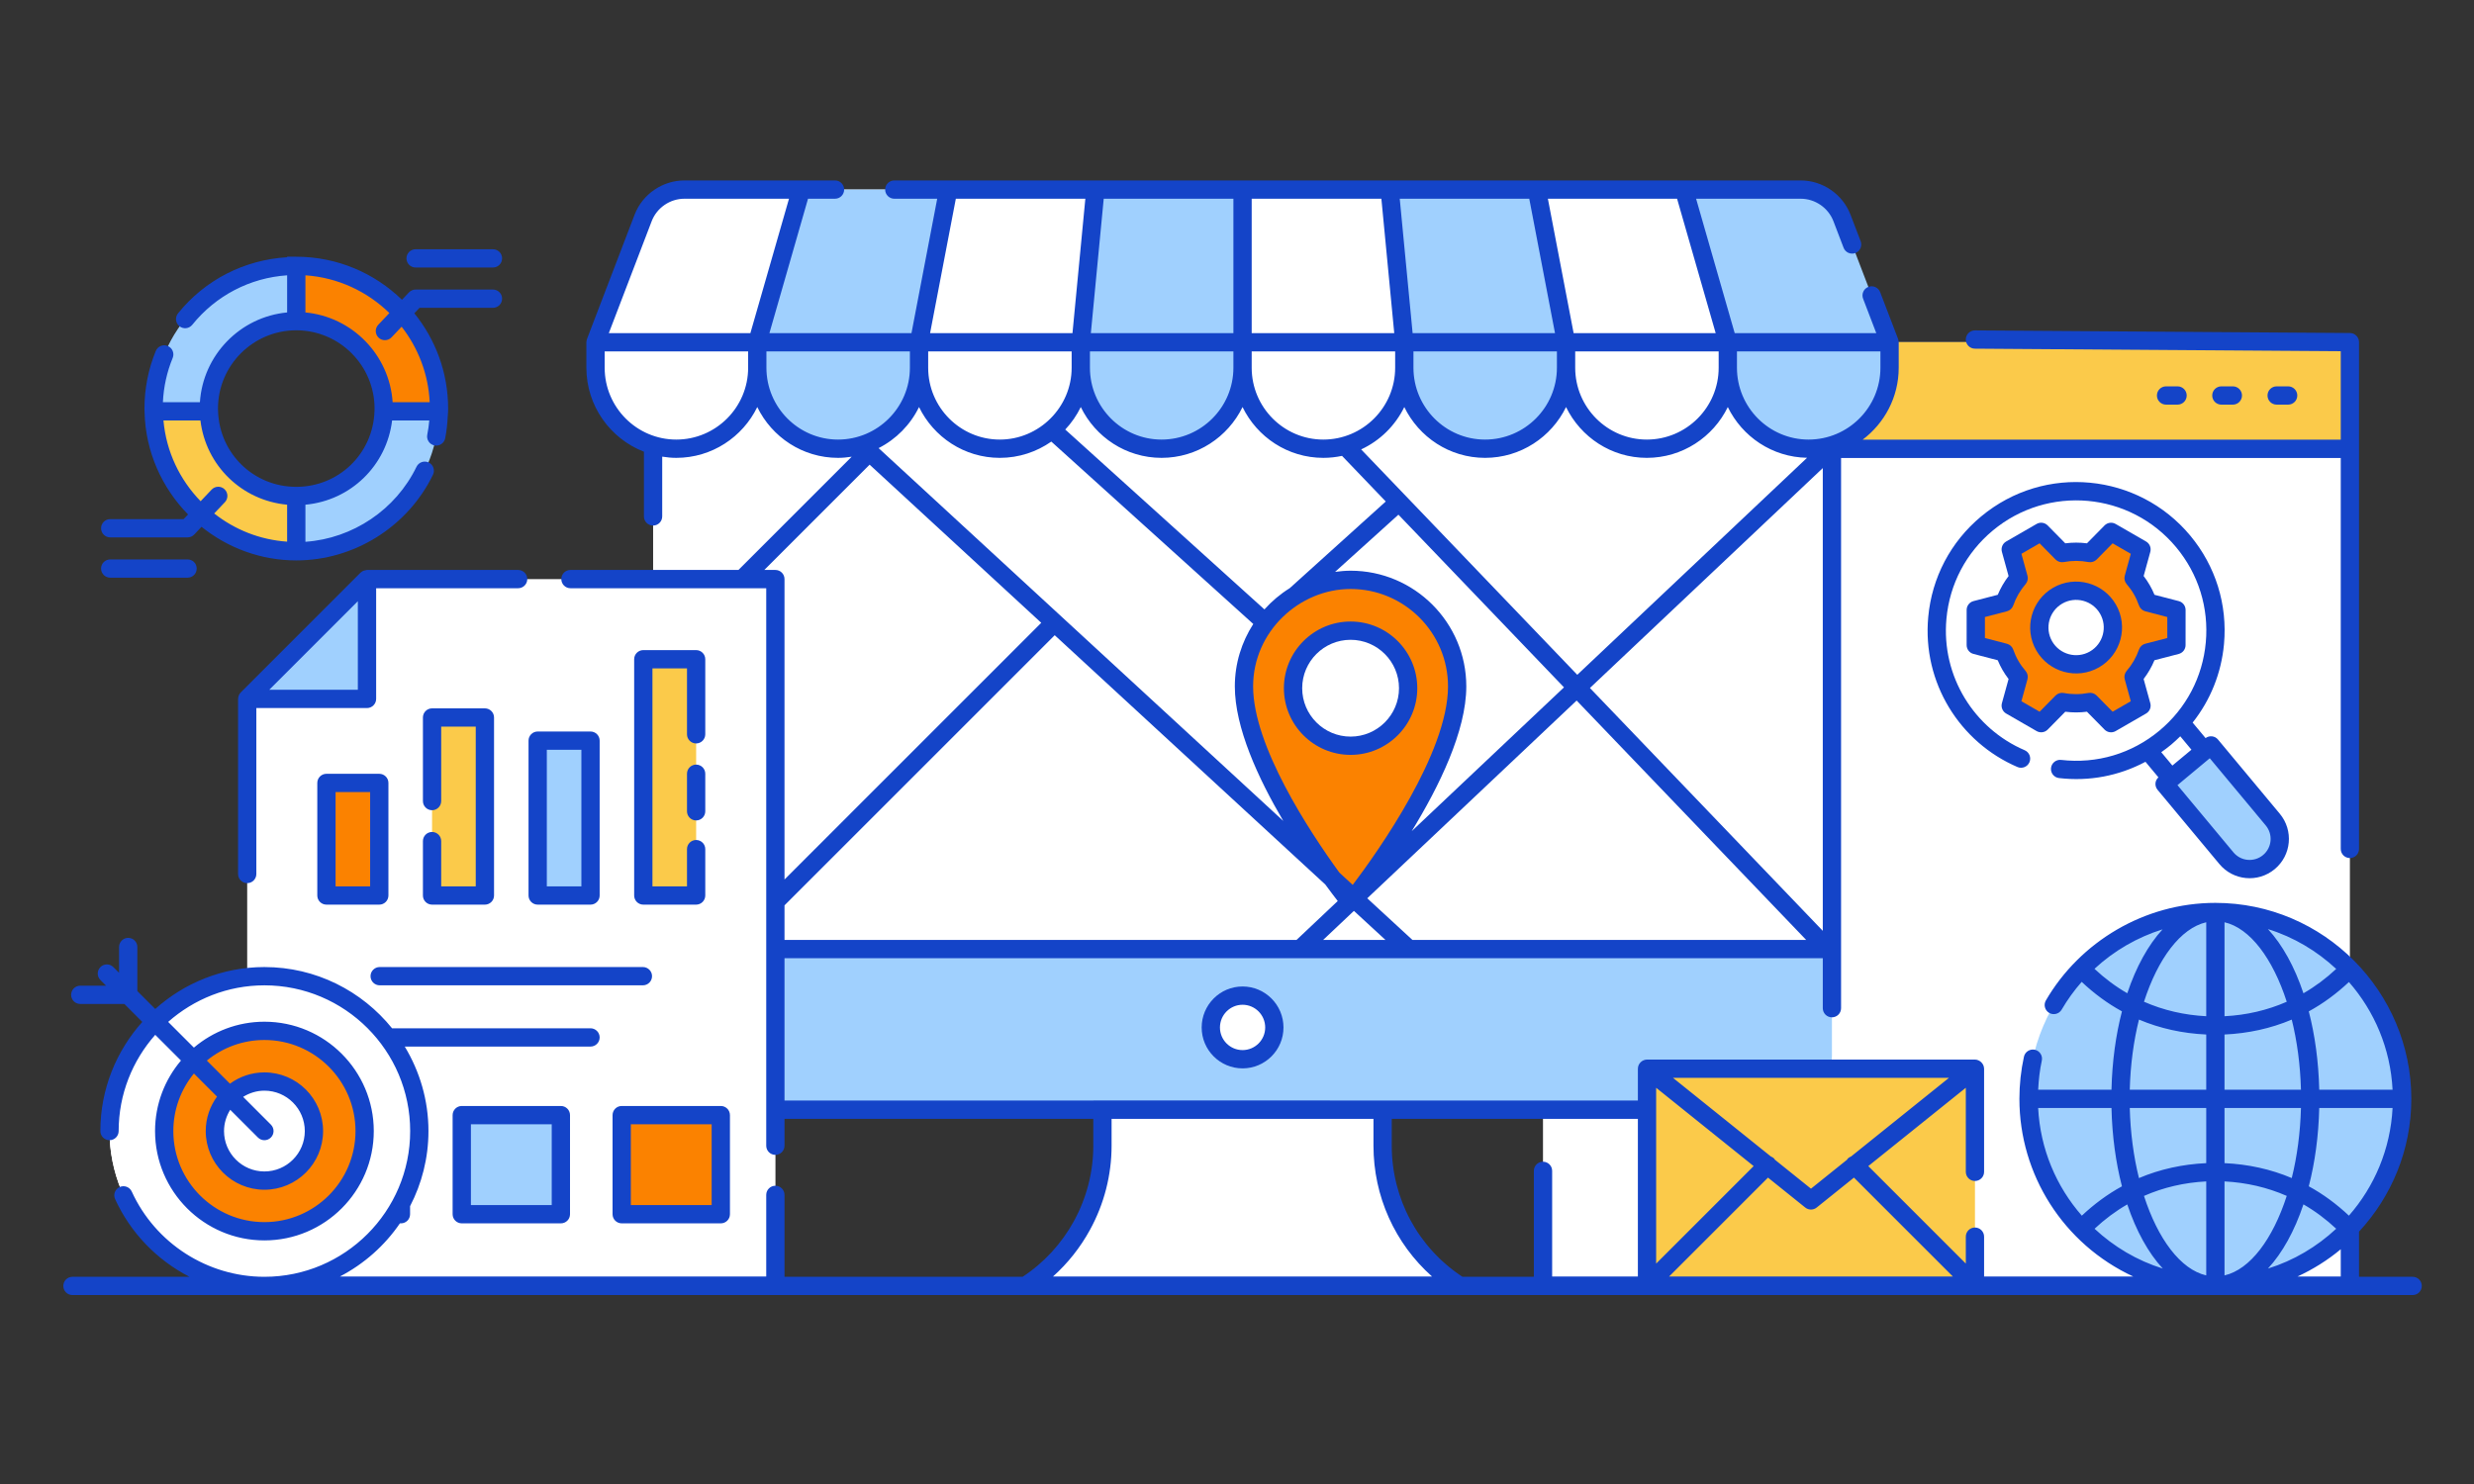 <svg xmlns="http://www.w3.org/2000/svg" xmlns:xlink="http://www.w3.org/1999/xlink" width="900" viewBox="0 0 900 540" height="540" preserveAspectRatio="xMidYMid meet"><rect x="0" y="0" width="900" height="540" fill="#333333" stroke="none"/><defs><clipPath id="clip-0"><path d="M 23 65.574 L 881.352 65.574 L 881.352 471.324 L 23 471.324 Z M 23 65.574 " clip-rule="nonzero"></path></clipPath></defs><path fill="rgb(100%, 100%, 100%)" d="M 561.316 124.504 L 854.852 124.504 L 854.852 467.824 L 561.316 467.824 Z M 561.316 124.504 " fill-opacity="1" fill-rule="nonzero"></path><path fill="rgb(98.43%, 79.219%, 29.019%)" d="M 561.316 124.504 L 854.852 124.504 L 854.852 163.324 L 561.316 163.324 Z M 561.316 124.504 " fill-opacity="1" fill-rule="nonzero"></path><path fill="rgb(62.749%, 81.569%, 99.609%)" d="M 666.426 345.355 L 666.426 384.18 C 666.426 394.996 657.66 403.801 646.844 403.801 L 257.195 403.801 C 246.379 403.801 237.574 394.996 237.574 384.18 L 237.574 345.355 Z M 666.426 345.355 " fill-opacity="1" fill-rule="nonzero"></path><path fill="rgb(100%, 100%, 100%)" d="M 237.594 96.176 L 237.594 345.367 L 666.445 345.367 L 666.445 96.176 C 666.445 81.16 654.27 68.984 639.254 68.984 L 264.781 68.984 C 249.766 68.984 237.594 81.16 237.594 96.176 Z M 237.594 96.176 " fill-opacity="1" fill-rule="nonzero"></path><path fill="rgb(98.43%, 50.98%, 0.389%)" d="M 530.09 249.766 C 530.09 280.68 491.324 328.43 491.324 328.43 C 491.324 328.43 452.539 280.68 452.539 249.766 C 452.539 228.34 469.918 210.996 491.324 210.996 C 512.73 210.996 530.09 228.34 530.09 249.766 Z M 530.09 249.766 " fill-opacity="1" fill-rule="nonzero"></path><path fill="rgb(100%, 100%, 100%)" d="M 512.258 250.422 C 512.258 251.109 512.223 251.793 512.156 252.477 C 512.09 253.156 511.988 253.836 511.855 254.508 C 511.719 255.18 511.555 255.844 511.355 256.5 C 511.156 257.156 510.926 257.801 510.664 258.434 C 510.398 259.066 510.109 259.688 509.785 260.293 C 509.461 260.898 509.109 261.484 508.727 262.055 C 508.348 262.625 507.938 263.176 507.504 263.703 C 507.07 264.234 506.609 264.742 506.125 265.227 C 505.641 265.711 505.133 266.172 504.602 266.605 C 504.074 267.043 503.523 267.449 502.953 267.832 C 502.383 268.211 501.797 268.562 501.191 268.887 C 500.586 269.211 499.965 269.504 499.332 269.766 C 498.699 270.027 498.055 270.258 497.398 270.457 C 496.742 270.656 496.078 270.824 495.406 270.957 C 494.734 271.09 494.055 271.191 493.375 271.258 C 492.691 271.324 492.008 271.359 491.324 271.359 C 490.637 271.359 489.953 271.324 489.27 271.258 C 488.59 271.191 487.91 271.09 487.238 270.957 C 486.566 270.824 485.902 270.656 485.246 270.457 C 484.59 270.258 483.945 270.027 483.312 269.766 C 482.68 269.504 482.059 269.211 481.453 268.887 C 480.848 268.562 480.262 268.211 479.691 267.832 C 479.121 267.449 478.57 267.043 478.043 266.605 C 477.512 266.172 477.004 265.711 476.52 265.227 C 476.035 264.742 475.574 264.234 475.141 263.703 C 474.707 263.176 474.297 262.625 473.918 262.055 C 473.535 261.484 473.184 260.898 472.859 260.293 C 472.535 259.688 472.246 259.066 471.98 258.434 C 471.719 257.801 471.488 257.156 471.289 256.5 C 471.09 255.844 470.926 255.18 470.789 254.508 C 470.656 253.836 470.555 253.156 470.488 252.477 C 470.422 251.793 470.387 251.109 470.387 250.422 C 470.387 249.738 470.422 249.055 470.488 248.371 C 470.555 247.688 470.656 247.012 470.789 246.34 C 470.926 245.664 471.09 245 471.289 244.344 C 471.488 243.688 471.719 243.043 471.98 242.41 C 472.246 241.777 472.539 241.16 472.859 240.555 C 473.184 239.949 473.535 239.363 473.918 238.793 C 474.297 238.223 474.707 237.672 475.141 237.141 C 475.574 236.609 476.035 236.105 476.52 235.617 C 477.004 235.133 477.512 234.676 478.043 234.238 C 478.57 233.805 479.121 233.395 479.691 233.016 C 480.262 232.633 480.848 232.281 481.453 231.961 C 482.059 231.637 482.68 231.344 483.312 231.082 C 483.945 230.816 484.59 230.586 485.246 230.387 C 485.902 230.188 486.566 230.023 487.238 229.891 C 487.91 229.754 488.59 229.656 489.27 229.586 C 489.953 229.52 490.637 229.488 491.324 229.488 C 492.008 229.488 492.691 229.52 493.375 229.586 C 494.055 229.656 494.734 229.754 495.406 229.891 C 496.078 230.023 496.742 230.188 497.398 230.387 C 498.055 230.586 498.699 230.816 499.332 231.082 C 499.965 231.344 500.586 231.637 501.191 231.961 C 501.797 232.281 502.383 232.633 502.953 233.016 C 503.523 233.395 504.074 233.805 504.602 234.238 C 505.133 234.676 505.641 235.133 506.125 235.617 C 506.609 236.105 507.07 236.609 507.504 237.141 C 507.938 237.672 508.348 238.223 508.727 238.793 C 509.109 239.363 509.461 239.949 509.785 240.555 C 510.109 241.16 510.398 241.777 510.664 242.41 C 510.926 243.043 511.156 243.688 511.355 244.344 C 511.555 245 511.719 245.664 511.855 246.34 C 511.988 247.012 512.09 247.688 512.156 248.371 C 512.223 249.055 512.258 249.738 512.258 250.422 Z M 512.258 250.422 " fill-opacity="1" fill-rule="nonzero"></path><path fill="rgb(100%, 100%, 100%)" d="M 463.586 373.883 C 463.586 380.25 458.398 385.438 452.027 385.438 C 445.621 385.438 440.473 380.25 440.473 373.883 C 440.473 367.473 445.621 362.285 452.027 362.285 C 458.398 362.285 463.586 367.473 463.586 373.883 Z M 463.586 373.883 " fill-opacity="1" fill-rule="nonzero"></path><path fill="rgb(100%, 100%, 100%)" d="M 530.844 467.824 L 373.18 467.824 C 381.875 462.297 388.797 454.703 393.602 445.91 C 398.406 437.164 401.051 427.215 401.051 416.93 L 401.051 403.762 L 502.973 403.762 L 502.973 416.883 C 502.973 437.5 513.496 456.723 530.844 467.824 Z M 530.844 467.824 " fill-opacity="1" fill-rule="nonzero"></path><path fill="rgb(100%, 100%, 100%)" d="M 452.02 124.543 L 452.02 133.812 C 452.02 150.094 465.207 163.281 481.395 163.281 C 497.676 163.281 510.863 150.094 510.863 133.812 L 510.863 124.543 Z M 452.02 124.543 " fill-opacity="1" fill-rule="nonzero"></path><path fill="rgb(62.749%, 81.569%, 99.609%)" d="M 510.863 124.543 L 510.863 133.812 C 510.863 150.094 524.051 163.281 540.238 163.281 C 556.52 163.281 569.707 150.094 569.707 133.812 L 569.707 124.543 Z M 510.863 124.543 " fill-opacity="1" fill-rule="nonzero"></path><path fill="rgb(100%, 100%, 100%)" d="M 569.707 124.543 L 569.707 133.812 C 569.707 150.094 582.895 163.281 599.082 163.281 C 615.363 163.281 628.551 150.094 628.551 133.812 L 628.551 124.543 Z M 569.707 124.543 " fill-opacity="1" fill-rule="nonzero"></path><path fill="rgb(62.749%, 81.569%, 99.609%)" d="M 628.551 124.543 L 628.551 133.812 C 628.551 150.094 641.738 163.281 657.926 163.281 C 674.207 163.281 687.395 150.094 687.395 133.812 L 687.395 124.543 Z M 628.551 124.543 " fill-opacity="1" fill-rule="nonzero"></path><path fill="rgb(62.749%, 81.569%, 99.609%)" d="M 393.176 124.543 L 393.176 133.812 C 393.176 150.094 406.363 163.281 422.551 163.281 C 438.832 163.281 452.02 150.094 452.02 133.812 L 452.02 124.543 Z M 393.176 124.543 " fill-opacity="1" fill-rule="nonzero"></path><path fill="rgb(100%, 100%, 100%)" d="M 334.332 124.543 L 334.332 133.812 C 334.332 150.094 347.52 163.281 363.707 163.281 C 379.988 163.281 393.176 150.094 393.176 133.812 L 393.176 124.543 Z M 334.332 124.543 " fill-opacity="1" fill-rule="nonzero"></path><path fill="rgb(62.749%, 81.569%, 99.609%)" d="M 275.488 124.543 L 275.488 133.812 C 275.488 150.094 288.676 163.281 304.863 163.281 C 321.145 163.281 334.332 150.094 334.332 133.812 L 334.332 124.543 Z M 275.488 124.543 " fill-opacity="1" fill-rule="nonzero"></path><path fill="rgb(100%, 100%, 100%)" d="M 216.645 124.543 L 216.645 133.812 C 216.645 150.094 229.832 163.281 246.02 163.281 C 262.301 163.281 275.488 150.094 275.488 133.812 L 275.488 124.543 Z M 216.645 124.543 " fill-opacity="1" fill-rule="nonzero"></path><path fill="rgb(100%, 100%, 100%)" d="M 275.488 124.543 L 291.441 68.984 L 248.98 68.984 C 242.316 68.984 236.34 73.094 233.957 79.32 L 216.645 124.543 Z M 275.488 124.543 " fill-opacity="1" fill-rule="nonzero"></path><path fill="rgb(62.749%, 81.569%, 99.609%)" d="M 303.766 68.984 L 291.441 68.984 L 275.488 124.543 L 334.332 124.543 L 344.965 68.984 L 325.332 68.984 " fill-opacity="1" fill-rule="nonzero"></path><path fill="rgb(100%, 100%, 100%)" d="M 393.176 124.543 L 398.492 68.984 L 344.965 68.984 L 334.332 124.543 Z M 393.176 124.543 " fill-opacity="1" fill-rule="nonzero"></path><path fill="rgb(62.749%, 81.569%, 99.609%)" d="M 452.02 124.543 L 452.02 68.984 L 398.492 68.984 L 393.176 124.543 Z M 452.02 124.543 " fill-opacity="1" fill-rule="nonzero"></path><path fill="rgb(100%, 100%, 100%)" d="M 510.863 124.543 L 505.543 68.984 L 452.02 68.984 L 452.02 124.543 Z M 510.863 124.543 " fill-opacity="1" fill-rule="nonzero"></path><path fill="rgb(62.749%, 81.569%, 99.609%)" d="M 569.707 124.543 L 559.07 68.984 L 505.543 68.984 L 510.863 124.543 Z M 569.707 124.543 " fill-opacity="1" fill-rule="nonzero"></path><path fill="rgb(100%, 100%, 100%)" d="M 628.551 124.543 L 612.598 68.984 L 559.07 68.984 L 569.707 124.543 Z M 628.551 124.543 " fill-opacity="1" fill-rule="nonzero"></path><path fill="rgb(62.749%, 81.569%, 99.609%)" d="M 673.773 88.969 L 670.082 79.32 C 667.695 73.094 661.723 68.984 655.059 68.984 L 612.598 68.984 L 628.551 124.543 L 687.395 124.543 L 680.867 107.5 " fill-opacity="1" fill-rule="nonzero"></path><path fill="rgb(62.749%, 81.569%, 99.609%)" d="M 133.5 210.738 L 133.5 254.32 L 89.922 254.32 Z M 133.5 210.738 " fill-opacity="1" fill-rule="nonzero"></path><path fill="rgb(100%, 100%, 100%)" d="M 282.098 210.734 L 282.098 467.762 L 89.922 467.762 L 89.922 254.316 L 133.5 254.316 L 133.5 210.734 Z M 282.098 210.734 " fill-opacity="1" fill-rule="nonzero"></path><path fill="rgb(98.43%, 50.98%, 0.389%)" d="M 118.754 284.898 L 137.973 284.898 L 137.973 325.855 L 118.754 325.855 Z M 118.754 284.898 " fill-opacity="1" fill-rule="nonzero"></path><path fill="rgb(98.43%, 79.219%, 29.019%)" d="M 157.176 261.082 L 176.395 261.082 L 176.395 325.855 L 157.176 325.855 Z M 157.176 261.082 " fill-opacity="1" fill-rule="nonzero"></path><path fill="rgb(62.749%, 81.569%, 99.609%)" d="M 195.602 269.504 L 214.82 269.504 L 214.82 325.852 L 195.602 325.852 Z M 195.602 269.504 " fill-opacity="1" fill-rule="nonzero"></path><path fill="rgb(98.43%, 79.219%, 29.019%)" d="M 234.023 239.887 L 253.246 239.887 L 253.246 325.855 L 234.023 325.855 Z M 234.023 239.887 " fill-opacity="1" fill-rule="nonzero"></path><path fill="rgb(98.43%, 79.219%, 29.019%)" d="M 109.801 405.77 L 145.855 405.77 L 145.855 441.828 L 109.801 441.828 Z M 109.801 405.77 " fill-opacity="1" fill-rule="nonzero"></path><path fill="rgb(62.749%, 81.569%, 99.609%)" d="M 167.984 405.77 L 204.039 405.77 L 204.039 441.828 L 167.984 441.828 Z M 167.984 405.77 " fill-opacity="1" fill-rule="nonzero"></path><path fill="rgb(98.43%, 50.98%, 0.389%)" d="M 226.164 405.77 L 262.219 405.77 L 262.219 441.828 L 226.164 441.828 Z M 226.164 405.77 " fill-opacity="1" fill-rule="nonzero"></path><path fill="rgb(100%, 100%, 100%)" d="M 152.539 411.57 C 152.539 413.418 152.449 415.258 152.27 417.094 C 152.086 418.934 151.816 420.758 151.457 422.566 C 151.098 424.375 150.648 426.164 150.113 427.93 C 149.578 429.695 148.957 431.434 148.25 433.137 C 147.543 434.844 146.754 436.508 145.887 438.137 C 145.016 439.766 144.066 441.348 143.043 442.883 C 142.016 444.414 140.918 445.898 139.75 447.324 C 138.578 448.75 137.34 450.117 136.035 451.422 C 134.73 452.727 133.363 453.965 131.938 455.137 C 130.512 456.305 129.031 457.406 127.496 458.43 C 125.961 459.457 124.379 460.402 122.754 461.273 C 121.125 462.145 119.457 462.93 117.754 463.637 C 116.047 464.344 114.312 464.965 112.547 465.5 C 110.781 466.035 108.992 466.484 107.184 466.844 C 105.371 467.203 103.551 467.477 101.711 467.656 C 99.875 467.836 98.035 467.926 96.188 467.926 C 94.344 467.926 92.504 467.836 90.664 467.656 C 88.828 467.477 87.008 467.203 85.195 466.844 C 83.387 466.484 81.598 466.035 79.832 465.5 C 78.066 464.965 76.328 464.344 74.625 463.637 C 72.918 462.93 71.254 462.145 69.625 461.273 C 68 460.402 66.418 459.457 64.883 458.43 C 63.348 457.406 61.867 456.305 60.441 455.137 C 59.016 453.965 57.648 452.727 56.344 451.422 C 55.039 450.117 53.801 448.75 52.629 447.324 C 51.461 445.898 50.359 444.414 49.336 442.883 C 48.309 441.348 47.363 439.766 46.492 438.137 C 45.621 436.508 44.836 434.844 44.129 433.137 C 43.422 431.434 42.801 429.695 42.266 427.93 C 41.73 426.164 41.281 424.375 40.922 422.566 C 40.562 420.758 40.293 418.934 40.109 417.094 C 39.93 415.258 39.84 413.418 39.84 411.57 C 39.84 409.727 39.93 407.883 40.109 406.047 C 40.293 404.211 40.562 402.387 40.922 400.578 C 41.281 398.766 41.73 396.98 42.266 395.211 C 42.801 393.445 43.422 391.711 44.129 390.004 C 44.836 388.301 45.621 386.633 46.492 385.004 C 47.363 383.379 48.309 381.797 49.336 380.262 C 50.359 378.727 51.461 377.246 52.629 375.82 C 53.801 374.395 55.039 373.027 56.344 371.723 C 57.648 370.418 59.016 369.18 60.441 368.008 C 61.867 366.836 63.348 365.738 64.883 364.715 C 66.418 363.688 68 362.742 69.625 361.871 C 71.254 361 72.918 360.211 74.625 359.504 C 76.328 358.801 78.066 358.18 79.832 357.641 C 81.598 357.105 83.387 356.66 85.195 356.297 C 87.008 355.938 88.828 355.668 90.664 355.488 C 92.504 355.305 94.344 355.215 96.188 355.215 C 98.035 355.215 99.875 355.305 101.711 355.488 C 103.551 355.668 105.371 355.938 107.184 356.297 C 108.992 356.66 110.781 357.105 112.547 357.641 C 114.312 358.18 116.047 358.801 117.754 359.504 C 119.457 360.211 121.125 361 122.754 361.871 C 124.379 362.742 125.961 363.688 127.496 364.715 C 129.031 365.738 130.512 366.836 131.938 368.008 C 133.363 369.18 134.73 370.418 136.035 371.723 C 137.34 373.027 138.578 374.395 139.75 375.82 C 140.918 377.246 142.016 378.727 143.043 380.262 C 144.066 381.797 145.016 383.379 145.887 385.004 C 146.754 386.633 147.543 388.301 148.25 390.004 C 148.957 391.711 149.578 393.445 150.113 395.211 C 150.648 396.98 151.098 398.766 151.457 400.578 C 151.816 402.387 152.086 404.211 152.27 406.047 C 152.449 407.883 152.539 409.727 152.539 411.57 Z M 152.539 411.57 " fill-opacity="1" fill-rule="nonzero"></path><path fill="rgb(98.43%, 50.98%, 0.389%)" d="M 132.648 411.57 C 132.648 412.766 132.59 413.957 132.473 415.145 C 132.355 416.336 132.184 417.516 131.949 418.684 C 131.715 419.855 131.426 421.016 131.078 422.156 C 130.734 423.301 130.332 424.422 129.875 425.527 C 129.418 426.629 128.906 427.707 128.344 428.762 C 127.781 429.812 127.168 430.836 126.504 431.828 C 125.84 432.824 125.133 433.781 124.375 434.703 C 123.617 435.629 122.816 436.512 121.969 437.355 C 121.125 438.199 120.242 439 119.32 439.758 C 118.395 440.516 117.438 441.227 116.445 441.891 C 115.453 442.555 114.43 443.168 113.375 443.73 C 112.324 444.293 111.246 444.805 110.141 445.262 C 109.039 445.719 107.914 446.117 106.773 446.465 C 105.629 446.812 104.473 447.102 103.301 447.336 C 102.133 447.566 100.953 447.742 99.762 447.859 C 98.574 447.977 97.383 448.035 96.188 448.035 C 94.996 448.035 93.805 447.977 92.617 447.859 C 91.426 447.742 90.246 447.566 89.074 447.336 C 87.906 447.102 86.746 446.812 85.605 446.465 C 84.461 446.117 83.34 445.719 82.234 445.262 C 81.133 444.805 80.055 444.293 79 443.73 C 77.949 443.168 76.926 442.555 75.934 441.891 C 74.941 441.227 73.98 440.516 73.059 439.758 C 72.137 439 71.254 438.199 70.406 437.355 C 69.562 436.512 68.762 435.629 68.004 434.703 C 67.246 433.781 66.535 432.824 65.875 431.828 C 65.211 430.836 64.598 429.812 64.035 428.762 C 63.473 427.707 62.961 426.629 62.504 425.527 C 62.047 424.422 61.645 423.301 61.297 422.156 C 60.953 421.016 60.664 419.855 60.43 418.684 C 60.195 417.516 60.02 416.336 59.902 415.145 C 59.789 413.957 59.73 412.766 59.73 411.57 C 59.73 410.379 59.789 409.188 59.902 407.996 C 60.02 406.809 60.195 405.629 60.43 404.457 C 60.664 403.285 60.953 402.129 61.297 400.988 C 61.645 399.844 62.047 398.719 62.504 397.617 C 62.961 396.516 63.473 395.438 64.035 394.383 C 64.598 393.328 65.211 392.305 65.875 391.312 C 66.535 390.32 67.246 389.363 68.004 388.438 C 68.762 387.516 69.562 386.633 70.406 385.789 C 71.254 384.941 72.137 384.141 73.059 383.383 C 73.98 382.625 74.941 381.918 75.934 381.254 C 76.926 380.59 77.949 379.977 79 379.414 C 80.055 378.852 81.133 378.34 82.234 377.883 C 83.34 377.426 84.461 377.023 85.605 376.676 C 86.746 376.332 87.906 376.043 89.074 375.809 C 90.246 375.574 91.426 375.398 92.617 375.281 C 93.805 375.164 94.996 375.109 96.188 375.109 C 97.383 375.109 98.574 375.164 99.762 375.281 C 100.953 375.398 102.133 375.574 103.301 375.809 C 104.473 376.043 105.629 376.332 106.773 376.676 C 107.914 377.023 109.039 377.426 110.141 377.883 C 111.246 378.34 112.324 378.852 113.375 379.414 C 114.43 379.977 115.453 380.59 116.445 381.254 C 117.438 381.918 118.395 382.625 119.32 383.383 C 120.242 384.141 121.125 384.941 121.969 385.789 C 122.816 386.633 123.617 387.516 124.375 388.438 C 125.133 389.363 125.84 390.32 126.504 391.312 C 127.168 392.305 127.781 393.328 128.344 394.383 C 128.906 395.438 129.418 396.516 129.875 397.617 C 130.332 398.719 130.734 399.844 131.078 400.988 C 131.426 402.129 131.715 403.285 131.949 404.457 C 132.184 405.629 132.355 406.809 132.473 407.996 C 132.59 409.188 132.648 410.379 132.648 411.57 Z M 132.648 411.57 " fill-opacity="1" fill-rule="nonzero"></path><path fill="rgb(100%, 100%, 100%)" d="M 114.211 411.57 C 114.211 412.16 114.18 412.75 114.125 413.34 C 114.066 413.926 113.98 414.508 113.863 415.086 C 113.75 415.668 113.605 416.238 113.434 416.805 C 113.262 417.367 113.062 417.922 112.84 418.469 C 112.613 419.016 112.359 419.547 112.082 420.066 C 111.805 420.586 111.5 421.094 111.172 421.586 C 110.844 422.074 110.492 422.547 110.121 423.004 C 109.746 423.461 109.348 423.898 108.934 424.316 C 108.516 424.734 108.078 425.129 107.621 425.504 C 107.164 425.879 106.691 426.23 106.199 426.559 C 105.711 426.883 105.203 427.188 104.684 427.465 C 104.164 427.746 103.629 427.996 103.086 428.223 C 102.539 428.449 101.984 428.648 101.422 428.816 C 100.855 428.988 100.285 429.133 99.703 429.246 C 99.125 429.363 98.543 429.449 97.957 429.508 C 97.367 429.566 96.781 429.594 96.188 429.594 C 95.598 429.594 95.012 429.566 94.422 429.508 C 93.836 429.449 93.254 429.363 92.672 429.246 C 92.094 429.133 91.523 428.988 90.957 428.816 C 90.395 428.648 89.84 428.449 89.293 428.223 C 88.746 427.996 88.215 427.746 87.695 427.465 C 87.172 427.188 86.668 426.883 86.176 426.559 C 85.688 426.23 85.215 425.879 84.758 425.504 C 84.301 425.129 83.863 424.734 83.445 424.316 C 83.027 423.898 82.633 423.461 82.258 423.004 C 81.883 422.547 81.535 422.074 81.207 421.586 C 80.879 421.094 80.574 420.586 80.297 420.066 C 80.02 419.547 79.766 419.016 79.539 418.469 C 79.312 417.922 79.117 417.367 78.945 416.805 C 78.773 416.238 78.629 415.668 78.516 415.086 C 78.398 414.508 78.312 413.926 78.254 413.34 C 78.199 412.75 78.168 412.16 78.168 411.57 C 78.168 410.98 78.199 410.391 78.254 409.805 C 78.312 409.219 78.398 408.633 78.516 408.055 C 78.629 407.477 78.773 406.906 78.945 406.34 C 79.117 405.773 79.312 405.219 79.539 404.676 C 79.766 404.129 80.02 403.598 80.297 403.074 C 80.574 402.555 80.879 402.051 81.207 401.559 C 81.535 401.066 81.883 400.594 82.258 400.137 C 82.633 399.684 83.027 399.246 83.445 398.828 C 83.863 398.41 84.301 398.016 84.758 397.641 C 85.215 397.266 85.688 396.914 86.176 396.586 C 86.668 396.258 87.172 395.957 87.695 395.676 C 88.215 395.398 88.746 395.148 89.293 394.922 C 89.84 394.695 90.395 394.496 90.957 394.324 C 91.523 394.152 92.094 394.012 92.672 393.895 C 93.254 393.781 93.836 393.695 94.422 393.637 C 95.012 393.578 95.598 393.551 96.188 393.551 C 96.781 393.551 97.367 393.578 97.957 393.637 C 98.543 393.695 99.125 393.781 99.703 393.895 C 100.285 394.012 100.855 394.152 101.422 394.324 C 101.984 394.496 102.539 394.695 103.086 394.922 C 103.629 395.148 104.164 395.398 104.684 395.676 C 105.203 395.957 105.711 396.258 106.199 396.586 C 106.691 396.914 107.164 397.266 107.621 397.641 C 108.078 398.016 108.516 398.41 108.934 398.828 C 109.348 399.246 109.746 399.684 110.121 400.137 C 110.492 400.594 110.844 401.066 111.172 401.559 C 111.5 402.051 111.805 402.555 112.082 403.074 C 112.359 403.598 112.613 404.129 112.84 404.676 C 113.062 405.219 113.262 405.773 113.434 406.34 C 113.605 406.906 113.75 407.477 113.863 408.055 C 113.98 408.633 114.066 409.219 114.125 409.805 C 114.18 410.391 114.211 410.98 114.211 411.57 Z M 114.211 411.57 " fill-opacity="1" fill-rule="nonzero"></path><path fill="rgb(100%, 100%, 100%)" d="M 779.207 270.465 L 791.254 260.445 L 801.891 273.238 L 789.844 283.258 Z M 779.207 270.465 " fill-opacity="1" fill-rule="nonzero"></path><path fill="rgb(100%, 100%, 100%)" d="M 735.227 276.047 C 728.109 272.992 721.59 268.258 716.293 261.898 C 698.379 240.379 701.301 208.41 722.816 190.492 C 744.332 172.574 776.301 175.496 794.215 197.016 C 812.129 218.535 809.211 250.504 787.691 268.422 C 776.598 277.66 762.719 281.359 749.426 279.824 " fill-opacity="1" fill-rule="nonzero"></path><path fill="rgb(62.749%, 81.569%, 99.609%)" d="M 809.934 312.285 L 787.441 285.27 L 804.305 271.227 L 826.797 298.242 C 830.676 302.902 830.043 309.82 825.387 313.699 C 820.73 317.578 813.809 316.945 809.934 312.285 Z M 809.934 312.285 " fill-opacity="1" fill-rule="nonzero"></path><path fill="rgb(98.43%, 79.219%, 29.019%)" d="M 781.27 219.219 C 780.711 217.629 780.016 216.062 779.145 214.551 C 778.27 213.035 777.262 211.648 776.164 210.371 L 779.039 199.926 L 767.961 193.535 L 760.371 201.258 C 757.023 200.621 753.559 200.613 750.145 201.258 L 742.539 193.535 L 731.469 199.926 L 734.352 210.379 C 732.09 213.012 730.367 216.012 729.242 219.223 L 718.762 221.945 L 718.754 234.734 L 729.238 237.465 C 729.797 239.055 730.492 240.621 731.367 242.137 C 732.238 243.648 733.25 245.035 734.348 246.316 L 731.469 256.758 L 742.547 263.148 L 750.145 255.43 C 753.488 256.062 756.949 256.07 760.359 255.43 L 767.969 263.152 L 779.039 256.758 L 776.156 246.312 C 778.422 243.676 780.145 240.668 781.27 237.453 L 791.75 234.738 L 791.754 221.949 Z M 761.949 239.938 C 755.543 243.637 747.355 241.441 743.66 235.039 C 739.965 228.633 742.156 220.445 748.559 216.746 C 754.965 213.051 763.152 215.246 766.848 221.648 C 770.547 228.051 768.352 236.242 761.949 239.938 Z M 761.949 239.938 " fill-opacity="1" fill-rule="nonzero"></path><path fill="rgb(98.43%, 50.98%, 0.389%)" d="M 781.27 219.219 C 780.711 217.629 780.016 216.062 779.145 214.551 C 778.27 213.035 777.262 211.648 776.164 210.371 L 779.039 199.926 L 767.961 193.535 L 760.371 201.258 C 757.023 200.621 753.559 200.613 750.145 201.258 L 742.539 193.535 L 731.469 199.926 L 734.352 210.379 C 732.09 213.012 730.367 216.012 729.242 219.223 L 718.762 221.945 L 718.754 234.734 L 729.238 237.465 C 729.797 239.055 730.492 240.621 731.367 242.137 C 732.238 243.648 733.25 245.035 734.348 246.316 L 731.469 256.758 L 742.547 263.148 L 750.145 255.43 C 753.488 256.062 756.949 256.07 760.359 255.43 L 767.969 263.152 L 779.039 256.758 L 776.156 246.312 C 778.422 243.676 780.145 240.668 781.27 237.453 L 791.75 234.738 L 791.754 221.949 Z M 761.949 239.938 C 755.543 243.637 747.355 241.441 743.66 235.039 C 739.965 228.633 742.156 220.445 748.559 216.746 C 754.965 213.051 763.152 215.246 766.848 221.648 C 770.547 228.051 768.352 236.242 761.949 239.938 Z M 761.949 239.938 " fill-opacity="1" fill-rule="nonzero"></path><path fill="rgb(62.749%, 81.569%, 99.609%)" d="M 873.871 399.844 C 873.871 437.383 843.457 467.824 805.922 467.824 C 768.387 467.824 737.949 437.383 737.949 399.844 C 737.949 362.305 768.387 331.863 805.922 331.863 C 843.457 331.863 873.871 362.305 873.871 399.844 Z M 873.871 399.844 " fill-opacity="1" fill-rule="nonzero"></path><path fill="rgb(98.43%, 79.219%, 29.019%)" d="M 599.156 388.891 L 718.457 388.891 L 718.457 467.824 L 599.156 467.824 Z M 599.156 388.891 " fill-opacity="1" fill-rule="nonzero"></path><path fill="rgb(62.749%, 81.569%, 99.609%)" d="M 159.676 149.68 C 159.148 177.891 136.117 200.594 107.777 200.594 L 107.777 180.477 C 125.02 180.477 139.035 166.789 139.562 149.68 Z M 159.676 149.68 " fill-opacity="1" fill-rule="nonzero"></path><path fill="rgb(98.43%, 50.98%, 0.389%)" d="M 159.695 148.668 C 159.695 149 159.695 149.352 159.676 149.68 L 139.562 149.68 C 139.582 149.352 139.582 149 139.582 148.668 C 139.582 131.098 125.348 116.859 107.777 116.859 L 107.777 96.746 C 136.445 96.746 159.695 120 159.695 148.668 Z M 159.695 148.668 " fill-opacity="1" fill-rule="nonzero"></path><path fill="rgb(62.749%, 81.569%, 99.609%)" d="M 107.777 96.746 L 107.777 116.859 C 90.23 116.859 75.973 131.098 75.973 148.668 C 75.973 149 75.973 149.352 75.996 149.68 L 55.902 149.68 C 55.879 149.352 55.879 149 55.879 148.668 C 55.879 120 79.109 96.746 107.777 96.746 Z M 107.777 96.746 " fill-opacity="1" fill-rule="nonzero"></path><path fill="rgb(98.43%, 79.219%, 29.019%)" d="M 107.77 180.469 L 107.77 200.598 C 79.434 200.598 56.422 177.879 55.91 149.684 L 75.988 149.684 C 76.527 166.785 90.547 180.469 107.77 180.469 Z M 107.77 180.469 " fill-opacity="1" fill-rule="nonzero"></path><path fill="rgb(100%, 100%, 100%)" d="M 152.539 411.57 C 152.539 413.418 152.449 415.258 152.27 417.094 C 152.086 418.934 151.816 420.758 151.457 422.566 C 151.098 424.375 150.648 426.164 150.113 427.93 C 149.578 429.695 148.957 431.434 148.25 433.137 C 147.543 434.844 146.754 436.508 145.887 438.137 C 145.016 439.766 144.066 441.348 143.043 442.883 C 142.016 444.414 140.918 445.898 139.75 447.324 C 138.578 448.75 137.34 450.117 136.035 451.422 C 134.73 452.727 133.363 453.965 131.938 455.137 C 130.512 456.305 129.031 457.406 127.496 458.43 C 125.961 459.457 124.379 460.402 122.754 461.273 C 121.125 462.145 119.457 462.93 117.754 463.637 C 116.047 464.344 114.312 464.965 112.547 465.5 C 110.781 466.035 108.992 466.484 107.184 466.844 C 105.371 467.203 103.551 467.477 101.711 467.656 C 99.875 467.836 98.035 467.926 96.188 467.926 C 94.344 467.926 92.504 467.836 90.664 467.656 C 88.828 467.477 87.008 467.203 85.195 466.844 C 83.387 466.484 81.598 466.035 79.832 465.5 C 78.066 464.965 76.328 464.344 74.625 463.637 C 72.918 462.93 71.254 462.145 69.625 461.273 C 68 460.402 66.418 459.457 64.883 458.43 C 63.348 457.406 61.867 456.305 60.441 455.137 C 59.016 453.965 57.648 452.727 56.344 451.422 C 55.039 450.117 53.801 448.75 52.629 447.324 C 51.461 445.898 50.359 444.414 49.336 442.883 C 48.309 441.348 47.363 439.766 46.492 438.137 C 45.621 436.508 44.836 434.844 44.129 433.137 C 43.422 431.434 42.801 429.695 42.266 427.93 C 41.73 426.164 41.281 424.375 40.922 422.566 C 40.562 420.758 40.293 418.934 40.109 417.094 C 39.93 415.258 39.84 413.418 39.84 411.57 C 39.84 409.727 39.93 407.883 40.109 406.047 C 40.293 404.211 40.562 402.387 40.922 400.578 C 41.281 398.766 41.73 396.98 42.266 395.211 C 42.801 393.445 43.422 391.711 44.129 390.004 C 44.836 388.301 45.621 386.633 46.492 385.004 C 47.363 383.379 48.309 381.797 49.336 380.262 C 50.359 378.727 51.461 377.246 52.629 375.82 C 53.801 374.395 55.039 373.027 56.344 371.723 C 57.648 370.418 59.016 369.18 60.441 368.008 C 61.867 366.836 63.348 365.738 64.883 364.715 C 66.418 363.688 68 362.742 69.625 361.871 C 71.254 361 72.918 360.211 74.625 359.504 C 76.328 358.801 78.066 358.18 79.832 357.641 C 81.598 357.105 83.387 356.66 85.195 356.297 C 87.008 355.938 88.828 355.668 90.664 355.488 C 92.504 355.305 94.344 355.215 96.188 355.215 C 98.035 355.215 99.875 355.305 101.711 355.488 C 103.551 355.668 105.371 355.938 107.184 356.297 C 108.992 356.66 110.781 357.105 112.547 357.641 C 114.312 358.18 116.047 358.801 117.754 359.504 C 119.457 360.211 121.125 361 122.754 361.871 C 124.379 362.742 125.961 363.688 127.496 364.715 C 129.031 365.738 130.512 366.836 131.938 368.008 C 133.363 369.18 134.73 370.418 136.035 371.723 C 137.34 373.027 138.578 374.395 139.75 375.82 C 140.918 377.246 142.016 378.727 143.043 380.262 C 144.066 381.797 145.016 383.379 145.887 385.004 C 146.754 386.633 147.543 388.301 148.25 390.004 C 148.957 391.711 149.578 393.445 150.113 395.211 C 150.648 396.98 151.098 398.766 151.457 400.578 C 151.816 402.387 152.086 404.211 152.27 406.047 C 152.449 407.883 152.539 409.727 152.539 411.57 Z M 152.539 411.57 " fill-opacity="1" fill-rule="nonzero"></path><path fill="rgb(98.43%, 50.98%, 0.389%)" d="M 132.648 411.57 C 132.648 412.766 132.59 413.957 132.473 415.145 C 132.355 416.336 132.184 417.516 131.949 418.684 C 131.715 419.855 131.426 421.016 131.078 422.156 C 130.734 423.301 130.332 424.422 129.875 425.527 C 129.418 426.629 128.906 427.707 128.344 428.762 C 127.781 429.812 127.168 430.836 126.504 431.828 C 125.84 432.824 125.133 433.781 124.375 434.703 C 123.617 435.629 122.816 436.512 121.969 437.355 C 121.125 438.199 120.242 439 119.32 439.758 C 118.395 440.516 117.438 441.227 116.445 441.891 C 115.453 442.555 114.43 443.168 113.375 443.73 C 112.324 444.293 111.246 444.805 110.141 445.262 C 109.039 445.719 107.914 446.117 106.773 446.465 C 105.629 446.812 104.473 447.102 103.301 447.336 C 102.133 447.566 100.953 447.742 99.762 447.859 C 98.574 447.977 97.383 448.035 96.188 448.035 C 94.996 448.035 93.805 447.977 92.617 447.859 C 91.426 447.742 90.246 447.566 89.074 447.336 C 87.906 447.102 86.746 446.812 85.605 446.465 C 84.461 446.117 83.34 445.719 82.234 445.262 C 81.133 444.805 80.055 444.293 79 443.73 C 77.949 443.168 76.926 442.555 75.934 441.891 C 74.941 441.227 73.98 440.516 73.059 439.758 C 72.137 439 71.254 438.199 70.406 437.355 C 69.562 436.512 68.762 435.629 68.004 434.703 C 67.246 433.781 66.535 432.824 65.875 431.828 C 65.211 430.836 64.598 429.812 64.035 428.762 C 63.473 427.707 62.961 426.629 62.504 425.527 C 62.047 424.422 61.645 423.301 61.297 422.156 C 60.953 421.016 60.664 419.855 60.43 418.684 C 60.195 417.516 60.02 416.336 59.902 415.145 C 59.789 413.957 59.73 412.766 59.73 411.57 C 59.73 410.379 59.789 409.188 59.902 407.996 C 60.02 406.809 60.195 405.629 60.43 404.457 C 60.664 403.285 60.953 402.129 61.297 400.988 C 61.645 399.844 62.047 398.719 62.504 397.617 C 62.961 396.516 63.473 395.438 64.035 394.383 C 64.598 393.328 65.211 392.305 65.875 391.312 C 66.535 390.32 67.246 389.363 68.004 388.438 C 68.762 387.516 69.562 386.633 70.406 385.789 C 71.254 384.941 72.137 384.141 73.059 383.383 C 73.98 382.625 74.941 381.918 75.934 381.254 C 76.926 380.59 77.949 379.977 79 379.414 C 80.055 378.852 81.133 378.34 82.234 377.883 C 83.34 377.426 84.461 377.023 85.605 376.676 C 86.746 376.332 87.906 376.043 89.074 375.809 C 90.246 375.574 91.426 375.398 92.617 375.281 C 93.805 375.164 94.996 375.109 96.188 375.109 C 97.383 375.109 98.574 375.164 99.762 375.281 C 100.953 375.398 102.133 375.574 103.301 375.809 C 104.473 376.043 105.629 376.332 106.773 376.676 C 107.914 377.023 109.039 377.426 110.141 377.883 C 111.246 378.34 112.324 378.852 113.375 379.414 C 114.43 379.977 115.453 380.59 116.445 381.254 C 117.438 381.918 118.395 382.625 119.32 383.383 C 120.242 384.141 121.125 384.941 121.969 385.789 C 122.816 386.633 123.617 387.516 124.375 388.438 C 125.133 389.363 125.84 390.32 126.504 391.312 C 127.168 392.305 127.781 393.328 128.344 394.383 C 128.906 395.438 129.418 396.516 129.875 397.617 C 130.332 398.719 130.734 399.844 131.078 400.988 C 131.426 402.129 131.715 403.285 131.949 404.457 C 132.184 405.629 132.355 406.809 132.473 407.996 C 132.59 409.188 132.648 410.379 132.648 411.57 Z M 132.648 411.57 " fill-opacity="1" fill-rule="nonzero"></path><path fill="rgb(100%, 100%, 100%)" d="M 114.211 411.57 C 114.211 412.16 114.18 412.75 114.125 413.34 C 114.066 413.926 113.98 414.508 113.863 415.086 C 113.75 415.668 113.605 416.238 113.434 416.805 C 113.262 417.367 113.062 417.922 112.84 418.469 C 112.613 419.016 112.359 419.547 112.082 420.066 C 111.805 420.586 111.5 421.094 111.172 421.586 C 110.844 422.074 110.492 422.547 110.121 423.004 C 109.746 423.461 109.348 423.898 108.934 424.316 C 108.516 424.734 108.078 425.129 107.621 425.504 C 107.164 425.879 106.691 426.23 106.199 426.559 C 105.711 426.883 105.203 427.188 104.684 427.465 C 104.164 427.746 103.629 427.996 103.086 428.223 C 102.539 428.449 101.984 428.648 101.422 428.816 C 100.855 428.988 100.285 429.133 99.703 429.246 C 99.125 429.363 98.543 429.449 97.957 429.508 C 97.367 429.566 96.781 429.594 96.188 429.594 C 95.598 429.594 95.012 429.566 94.422 429.508 C 93.836 429.449 93.254 429.363 92.672 429.246 C 92.094 429.133 91.523 428.988 90.957 428.816 C 90.395 428.648 89.84 428.449 89.293 428.223 C 88.746 427.996 88.215 427.746 87.695 427.465 C 87.172 427.188 86.668 426.883 86.176 426.559 C 85.688 426.23 85.215 425.879 84.758 425.504 C 84.301 425.129 83.863 424.734 83.445 424.316 C 83.027 423.898 82.633 423.461 82.258 423.004 C 81.883 422.547 81.535 422.074 81.207 421.586 C 80.879 421.094 80.574 420.586 80.297 420.066 C 80.02 419.547 79.766 419.016 79.539 418.469 C 79.312 417.922 79.117 417.367 78.945 416.805 C 78.773 416.238 78.629 415.668 78.516 415.086 C 78.398 414.508 78.312 413.926 78.254 413.34 C 78.199 412.75 78.168 412.16 78.168 411.57 C 78.168 410.98 78.199 410.391 78.254 409.805 C 78.312 409.219 78.398 408.633 78.516 408.055 C 78.629 407.477 78.773 406.906 78.945 406.34 C 79.117 405.773 79.312 405.219 79.539 404.676 C 79.766 404.129 80.02 403.598 80.297 403.074 C 80.574 402.555 80.879 402.051 81.207 401.559 C 81.535 401.066 81.883 400.594 82.258 400.137 C 82.633 399.684 83.027 399.246 83.445 398.828 C 83.863 398.41 84.301 398.016 84.758 397.641 C 85.215 397.266 85.688 396.914 86.176 396.586 C 86.668 396.258 87.172 395.957 87.695 395.676 C 88.215 395.398 88.746 395.148 89.293 394.922 C 89.84 394.695 90.395 394.496 90.957 394.324 C 91.523 394.152 92.094 394.012 92.672 393.895 C 93.254 393.781 93.836 393.695 94.422 393.637 C 95.012 393.578 95.598 393.551 96.188 393.551 C 96.781 393.551 97.367 393.578 97.957 393.637 C 98.543 393.695 99.125 393.781 99.703 393.895 C 100.285 394.012 100.855 394.152 101.422 394.324 C 101.984 394.496 102.539 394.695 103.086 394.922 C 103.629 395.148 104.164 395.398 104.684 395.676 C 105.203 395.957 105.711 396.258 106.199 396.586 C 106.691 396.914 107.164 397.266 107.621 397.641 C 108.078 398.016 108.516 398.41 108.934 398.828 C 109.348 399.246 109.746 399.684 110.121 400.137 C 110.492 400.594 110.844 401.066 111.172 401.559 C 111.5 402.051 111.805 402.555 112.082 403.074 C 112.359 403.598 112.613 404.129 112.84 404.676 C 113.062 405.219 113.262 405.773 113.434 406.34 C 113.605 406.906 113.75 407.477 113.863 408.055 C 113.98 408.633 114.066 409.219 114.125 409.805 C 114.18 410.391 114.211 410.98 114.211 411.57 Z M 114.211 411.57 " fill-opacity="1" fill-rule="nonzero"></path><g clip-path="url(#clip-0)"><path fill="rgb(7.84%, 26.669%, 78.429%)" d="M 877.684 464.602 L 858.176 464.602 L 858.176 448.176 C 869.941 435.453 877.199 418.5 877.199 399.844 C 877.199 360.809 845.363 328.539 805.922 328.539 C 805.922 328.539 805.918 328.539 805.918 328.539 C 805.918 328.539 805.918 328.539 805.91 328.539 C 780.074 328.543 756.656 342.73 744.262 364.027 C 743.336 365.613 743.875 367.652 745.461 368.574 C 747.051 369.492 749.086 368.965 750.008 367.371 C 752.121 363.746 754.566 360.375 757.285 357.281 C 761.766 361.5 766.652 365.133 771.93 368.012 C 769.695 376.621 768.363 386.25 768.121 396.52 L 741.453 396.52 C 741.637 392.949 742.016 389.398 742.773 385.945 C 743.168 384.148 742.031 382.375 740.238 381.98 C 738.453 381.602 736.672 382.723 736.277 384.516 C 735.18 389.512 734.625 394.672 734.625 399.844 C 734.625 427.352 750.562 452.672 776.043 464.5 L 721.781 464.5 L 721.781 449.996 C 721.781 448.16 720.293 446.672 718.453 446.672 C 716.617 446.672 715.129 448.16 715.129 449.996 L 715.129 459.797 L 679.656 424.32 L 715.129 395.816 L 715.129 426.41 C 715.129 428.246 716.617 429.734 718.453 429.734 C 720.293 429.734 721.781 428.246 721.781 426.41 L 721.781 388.891 C 721.781 388.867 721.77 388.852 721.77 388.828 C 721.738 386.938 720.051 385.559 718.449 385.559 L 599.156 385.559 C 597.492 385.559 595.859 386.938 595.84 388.848 C 595.84 388.863 595.832 388.875 595.832 388.891 L 595.832 400.473 C 328.629 400.461 664.309 400.406 285.391 400.473 L 285.391 348.68 L 663.102 348.68 L 663.102 366.859 C 663.102 368.699 664.59 370.184 666.426 370.184 C 668.262 370.184 669.75 368.699 669.75 366.859 L 669.75 166.645 L 851.527 166.645 L 851.527 308.906 C 851.527 310.746 853.016 312.234 854.852 312.234 C 856.688 312.234 858.176 310.746 858.176 308.906 L 858.176 124.504 C 858.176 122.676 856.703 121.191 854.875 121.18 L 718.473 120.223 C 718.461 120.223 718.457 120.223 718.449 120.223 C 716.621 120.223 715.137 121.699 715.121 123.527 C 715.109 125.359 716.59 126.863 718.426 126.875 L 851.527 127.809 L 851.527 159.992 L 677.59 159.992 C 685.543 154.004 690.719 144.516 690.719 133.812 L 690.719 124.543 C 690.719 124.5 690.695 124.465 690.695 124.426 C 690.684 124.062 690.633 123.703 690.5 123.355 L 683.973 106.312 C 683.316 104.594 681.391 103.746 679.68 104.395 C 677.961 105.051 677.105 106.977 677.762 108.691 L 682.559 121.219 L 631.055 121.219 C 629.883 117.141 618.52 77.559 617.012 72.312 L 655.055 72.312 C 660.309 72.312 665.098 75.605 666.977 80.508 L 670.668 90.156 C 671.324 91.871 673.25 92.727 674.961 92.074 C 676.676 91.418 677.535 89.496 676.879 87.781 L 673.188 78.133 C 670.332 70.672 663.047 65.66 655.055 65.66 C 518.719 65.66 478.605 65.66 325.332 65.66 C 323.496 65.66 322.004 67.148 322.004 68.984 C 322.004 70.824 323.496 72.312 325.332 72.312 L 340.941 72.312 L 331.582 121.219 L 279.902 121.219 L 293.945 72.312 L 303.766 72.312 C 305.602 72.312 307.09 70.824 307.09 68.984 C 307.09 67.148 305.602 65.66 303.766 65.66 C 292.91 65.66 262.969 65.66 248.98 65.66 C 240.992 65.66 233.707 70.672 230.852 78.133 L 213.539 123.355 C 213.41 123.688 213.316 124.281 213.316 124.543 L 213.316 133.812 C 213.316 147.73 222.023 159.621 234.25 164.371 L 234.25 187.914 C 234.25 189.754 235.738 191.242 237.574 191.242 C 239.414 191.242 240.902 189.754 240.902 187.914 L 240.902 166.164 C 242.574 166.43 244.273 166.605 246.02 166.605 C 258.969 166.605 270.156 159.043 275.484 148.117 C 280.797 159.043 291.953 166.605 304.863 166.605 C 306.559 166.605 308.211 166.438 309.836 166.188 L 268.633 207.395 L 207.523 207.395 C 205.688 207.395 204.199 208.883 204.199 210.723 C 204.199 212.559 205.688 214.047 207.523 214.047 L 278.742 214.047 L 278.742 416.91 C 278.742 418.746 280.23 420.234 282.066 420.234 C 283.902 420.234 285.391 418.746 285.391 416.91 L 285.391 407.125 L 397.727 407.125 L 397.727 416.93 C 397.727 426.461 395.289 435.93 390.684 444.312 C 386.18 452.555 379.727 459.547 372.008 464.602 L 285.391 464.602 L 285.391 434.797 C 285.391 432.961 283.902 431.473 282.066 431.473 C 280.23 431.473 278.742 432.961 278.742 434.797 L 278.742 464.5 L 123.652 464.5 C 132.422 459.93 139.934 453.273 145.48 445.156 L 145.855 445.156 C 147.691 445.156 149.18 443.668 149.18 441.828 L 149.18 438.902 C 153.426 430.703 155.863 421.426 155.863 411.574 C 155.863 400.32 152.676 389.82 147.242 380.828 L 214.82 380.828 C 216.656 380.828 218.145 379.34 218.145 377.504 C 218.145 375.664 216.656 374.176 214.82 374.176 L 142.629 374.176 C 131.68 360.605 114.941 351.891 96.188 351.891 C 80.93 351.891 67.035 357.695 56.473 367.148 L 49.961 360.637 L 49.961 344.594 C 49.961 342.758 48.473 341.27 46.637 341.27 C 44.801 341.27 43.312 342.758 43.312 344.594 L 43.312 353.984 L 41.23 351.906 C 39.934 350.605 37.828 350.605 36.527 351.906 C 35.23 353.207 35.23 355.309 36.527 356.609 L 38.594 358.676 L 29.199 358.676 C 27.363 358.676 25.875 360.16 25.875 362 C 25.875 363.84 27.363 365.324 29.199 365.324 L 45.246 365.324 L 51.77 371.852 C 42.316 382.418 36.512 396.312 36.512 411.574 C 36.512 413.41 38 414.898 39.84 414.898 C 41.676 414.898 43.164 413.41 43.164 411.574 C 43.164 398.148 48.219 385.906 56.473 376.555 L 65.832 385.914 C 59.961 392.848 56.406 401.797 56.406 411.574 C 56.406 433.512 74.254 451.359 96.188 451.359 C 118.125 451.359 135.973 433.512 135.973 411.574 C 135.973 389.633 118.125 371.781 96.188 371.781 C 86.414 371.781 77.469 375.34 70.535 381.211 L 61.176 371.852 C 70.527 363.598 82.766 358.543 96.188 358.543 C 125.426 358.543 149.215 382.332 149.215 411.574 C 149.215 440.812 125.426 464.602 96.188 464.602 C 75.48 464.602 56.535 452.426 47.93 433.586 C 47.168 431.91 45.195 431.18 43.523 431.941 C 41.852 432.707 41.117 434.676 41.879 436.348 C 47.551 448.762 57.227 458.574 68.934 464.602 L 26.359 464.602 C 24.523 464.602 23.035 466.086 23.035 467.926 C 23.035 469.766 24.523 471.25 26.359 471.25 L 877.684 471.25 C 879.52 471.25 881.008 469.766 881.008 467.926 C 881.008 466.086 879.52 464.602 877.684 464.602 Z M 285.391 329.441 L 383.688 231.141 L 482.125 321.859 C 483.945 324.348 485.5 326.391 486.645 327.867 L 471.652 342.027 L 285.391 342.027 Z M 455.344 72.312 L 502.523 72.312 L 507.203 121.219 L 455.344 121.219 Z M 513.828 342.027 L 497.383 326.871 L 573.555 254.914 L 657.062 342.027 Z M 455.344 127.867 L 507.535 127.867 L 507.535 133.812 C 507.535 148.227 495.809 159.953 481.395 159.953 C 467.031 159.953 455.344 148.227 455.344 133.812 Z M 566.379 133.812 C 566.379 148.227 554.652 159.953 540.238 159.953 C 525.875 159.953 514.188 148.227 514.188 133.812 L 514.188 127.867 L 566.379 127.867 Z M 481.395 166.605 C 483.73 166.605 486.008 166.352 488.207 165.883 L 504.117 182.48 L 469.199 214.012 C 465.762 216.148 462.66 218.754 459.977 221.754 L 387.516 156.297 C 389.793 153.887 391.699 151.133 393.172 148.117 C 398.48 159.043 409.637 166.605 422.551 166.605 C 435.5 166.605 446.688 159.043 452.016 148.117 C 457.324 159.043 468.48 166.605 481.395 166.605 Z M 568.953 250.117 L 513.562 302.441 C 523.477 286.266 533.414 266.016 533.414 249.766 C 533.414 226.551 514.531 207.668 491.324 207.668 C 489.406 207.668 487.535 207.844 485.684 208.09 L 508.723 187.285 Z M 491.324 214.32 C 510.867 214.32 526.766 230.223 526.766 249.766 C 526.766 273.926 501.34 309.758 492.094 322 L 487.238 317.523 C 476.324 302.492 455.863 271.418 455.863 249.766 C 455.863 229.762 472.715 214.32 491.324 214.32 Z M 492.496 331.488 C 492.516 331.48 492.539 331.48 492.559 331.473 L 504.012 342.027 L 481.336 342.027 Z M 578.391 250.348 L 663.102 170.324 L 663.102 338.715 Z M 573.789 245.547 L 495.168 163.531 C 502.004 160.352 507.555 154.891 510.859 148.117 C 516.168 159.043 527.324 166.605 540.238 166.605 C 553.188 166.605 564.375 159.043 569.703 148.117 C 575.012 159.043 586.168 166.605 599.082 166.605 C 612.031 166.605 623.219 159.043 628.547 148.117 C 633.781 158.887 644.703 166.367 657.383 166.578 Z M 625.223 133.812 C 625.223 148.227 613.496 159.953 599.082 159.953 C 584.719 159.953 573.031 148.227 573.031 133.812 L 573.031 127.867 L 625.223 127.867 Z M 565.684 121.219 L 513.887 121.219 L 509.203 72.312 L 556.32 72.312 Z M 448.691 133.812 C 448.691 148.227 436.965 159.953 422.551 159.953 C 408.188 159.953 396.5 148.227 396.5 133.812 L 396.5 127.867 L 448.691 127.867 Z M 390.152 121.219 L 338.352 121.219 L 347.715 72.312 L 394.832 72.312 Z M 337.656 127.867 L 389.848 127.867 L 389.848 133.812 C 389.848 148.164 378.074 159.953 363.707 159.953 C 349.344 159.953 337.656 148.227 337.656 133.812 Z M 363.707 166.605 C 370.676 166.605 377.129 164.406 382.449 160.688 L 455.922 227.055 C 451.695 233.617 449.211 241.398 449.211 249.766 C 449.211 264.789 457.715 283.242 466.836 298.723 L 319.621 163.059 C 326.012 159.82 331.184 154.562 334.328 148.117 C 339.637 159.043 350.797 166.605 363.707 166.605 Z M 684.066 127.867 L 684.066 133.812 C 684.066 148.227 672.34 159.953 657.926 159.953 C 643.562 159.953 631.875 148.227 631.875 133.812 L 631.875 127.867 Z M 610.094 72.312 C 611.594 77.547 622.816 116.629 624.137 121.219 L 572.457 121.219 L 563.094 72.312 Z M 448.691 121.219 L 396.836 121.219 L 401.516 72.312 L 448.691 72.312 Z M 237.062 80.508 C 238.941 75.605 243.727 72.312 248.98 72.312 L 287.023 72.312 L 272.98 121.219 L 221.477 121.219 Z M 246.02 159.953 C 231.656 159.953 219.969 148.227 219.969 133.812 L 219.969 127.867 L 272.16 127.867 L 272.16 133.812 C 272.16 148.227 260.434 159.953 246.02 159.953 Z M 278.812 133.812 L 278.812 127.867 L 331.004 127.867 L 331.004 133.812 C 331.004 148.227 319.277 159.953 304.863 159.953 C 290.5 159.953 278.812 148.227 278.812 133.812 Z M 278.039 207.395 L 316.348 169.082 L 378.793 226.629 L 285.391 320.035 L 285.391 210.723 C 285.391 208.883 283.902 207.395 282.066 207.395 Z M 96.188 378.434 C 114.457 378.434 129.324 393.301 129.324 411.574 C 129.324 429.84 114.457 444.707 96.188 444.707 C 77.922 444.707 63.055 429.84 63.055 411.574 C 63.055 403.633 65.867 396.34 70.543 390.625 L 78.949 399.035 C 76.379 402.559 74.844 406.887 74.844 411.574 C 74.844 423.344 84.418 432.922 96.188 432.922 C 107.961 432.922 117.535 423.344 117.535 411.574 C 117.535 399.801 107.961 390.223 96.188 390.223 C 91.504 390.223 87.176 391.762 83.652 394.332 L 75.246 385.922 C 80.957 381.246 88.25 378.434 96.188 378.434 Z M 93.84 413.926 C 94.488 414.574 95.34 414.898 96.188 414.898 C 97.039 414.898 97.891 414.574 98.539 413.926 C 99.84 412.625 99.84 410.52 98.539 409.223 L 88.453 399.133 C 90.707 397.727 93.344 396.875 96.188 396.875 C 104.293 396.875 110.883 403.469 110.883 411.574 C 110.883 419.676 104.293 426.27 96.188 426.27 C 88.086 426.27 81.496 419.676 81.496 411.574 C 81.496 408.727 82.344 406.09 83.75 403.836 Z M 741.445 403.172 L 768.121 403.172 C 768.363 413.441 769.695 423.066 771.93 431.676 C 766.672 434.543 761.805 438.16 757.336 442.359 C 748.059 431.762 742.211 418.141 741.445 403.172 Z M 870.379 396.52 L 843.699 396.52 C 843.457 386.254 842.125 376.629 839.895 368.02 C 845.152 365.156 850.027 361.535 854.496 357.34 C 863.77 367.934 869.613 381.551 870.379 396.52 Z M 809.242 464.098 L 809.242 429.898 C 817.164 430.297 824.805 432.059 831.879 435.164 C 826.816 450.844 818.578 461.941 809.242 464.098 Z M 837.953 438.25 C 842.219 440.699 846.195 443.68 849.867 447.117 C 842.848 453.652 834.422 458.695 825.043 461.605 C 830.309 455.906 834.727 447.902 837.953 438.25 Z M 802.59 464.098 C 793.254 461.941 785.008 450.852 779.945 435.176 C 787.023 432.066 794.664 430.297 802.59 429.898 Z M 851.527 454.582 L 851.527 464.5 L 835.793 464.5 C 841.473 461.863 846.773 458.551 851.527 454.582 Z M 854.496 442.352 C 850.027 438.152 845.156 434.535 839.895 431.668 C 842.125 423.059 843.457 413.438 843.699 403.172 L 870.379 403.172 C 869.613 418.137 863.77 431.758 854.496 442.352 Z M 837.953 361.438 C 834.727 351.785 830.309 343.781 825.043 338.082 C 834.422 340.992 842.848 346.039 849.867 352.574 C 846.195 356.008 842.219 358.988 837.953 361.438 Z M 831.879 364.52 C 824.805 367.625 817.164 369.391 809.242 369.785 L 809.242 335.59 C 818.578 337.75 826.816 348.844 831.879 364.52 Z M 802.59 335.59 L 802.59 369.785 C 794.664 369.387 787.023 367.621 779.949 364.512 C 785.012 348.836 793.254 337.746 802.59 335.59 Z M 809.242 376.438 C 817.781 376.051 826.043 374.258 833.703 371.016 C 835.637 378.809 836.812 387.445 837.051 396.52 L 809.242 396.52 Z M 837.051 403.172 C 836.812 412.246 835.637 420.879 833.703 428.672 C 826.043 425.426 817.781 423.637 809.242 423.246 L 809.242 403.172 Z M 802.59 423.246 C 794.047 423.637 785.781 425.43 778.117 428.68 C 776.184 420.887 775.008 412.246 774.77 403.172 L 802.59 403.172 Z M 773.871 438.262 C 777.098 447.906 781.516 455.906 786.777 461.602 C 777.406 458.691 768.984 453.652 761.969 447.121 C 765.637 443.691 769.613 440.711 773.871 438.262 Z M 761.938 352.539 C 769.023 345.973 777.496 341.059 786.703 338.172 C 781.473 343.863 777.082 351.828 773.871 361.426 C 769.602 358.969 765.613 355.98 761.938 352.539 Z M 778.121 371.008 C 785.785 374.254 794.047 376.047 802.59 376.438 L 802.59 396.52 L 774.77 396.52 C 775.008 387.441 776.184 378.801 778.121 371.008 Z M 673.387 420.824 C 672.957 420.984 672.551 421.223 672.203 421.57 C 672.074 421.699 672.016 421.863 671.914 422.004 L 658.801 432.539 L 645.688 422.004 C 645.586 421.863 645.527 421.699 645.402 421.574 C 645.055 421.227 644.652 420.988 644.223 420.828 L 608.613 392.215 L 708.992 392.215 Z M 637.949 424.32 L 602.48 459.797 L 602.48 395.82 Z M 710.426 464.5 L 607.184 464.5 L 643.168 428.512 L 656.719 439.398 C 657.328 439.891 658.062 440.133 658.801 440.133 C 659.539 440.133 660.273 439.891 660.883 439.398 L 674.438 428.508 Z M 396.516 447.512 C 401.656 438.148 404.375 427.578 404.375 416.93 L 404.375 407.125 L 499.648 407.125 L 499.648 416.883 C 499.648 435.324 507.465 452.504 520.957 464.5 L 383.059 464.5 C 388.438 459.688 393.008 453.93 396.516 447.512 Z M 506.297 416.883 L 506.297 407.125 L 595.832 407.125 L 595.832 464.5 L 564.645 464.5 L 564.645 426.047 C 564.645 424.211 563.152 422.723 561.316 422.723 C 559.48 422.723 557.992 424.211 557.992 426.047 L 557.992 464.602 L 532.02 464.602 C 515.906 453.996 506.297 436.223 506.297 416.883 Z M 506.297 416.883 " fill-opacity="1" fill-rule="nonzero"></path></g><path fill="rgb(7.84%, 26.669%, 78.429%)" d="M 832.387 147.238 C 834.223 147.238 835.715 145.75 835.715 143.914 C 835.715 142.074 834.223 140.586 832.387 140.586 L 828.207 140.586 C 826.371 140.586 824.883 142.074 824.883 143.914 C 824.883 145.75 826.371 147.238 828.207 147.238 Z M 832.387 147.238 " fill-opacity="1" fill-rule="nonzero"></path><path fill="rgb(7.84%, 26.669%, 78.429%)" d="M 812.273 147.238 C 814.109 147.238 815.598 145.75 815.598 143.914 C 815.598 142.074 814.109 140.586 812.273 140.586 L 808.094 140.586 C 806.258 140.586 804.77 142.074 804.77 143.914 C 804.77 145.75 806.258 147.238 808.094 147.238 Z M 812.273 147.238 " fill-opacity="1" fill-rule="nonzero"></path><path fill="rgb(7.84%, 26.669%, 78.429%)" d="M 792.156 147.238 C 793.992 147.238 795.484 145.75 795.484 143.914 C 795.484 142.074 793.992 140.586 792.156 140.586 L 787.977 140.586 C 786.141 140.586 784.652 142.074 784.652 143.914 C 784.652 145.75 786.141 147.238 787.977 147.238 Z M 792.156 147.238 " fill-opacity="1" fill-rule="nonzero"></path><path fill="rgb(7.84%, 26.669%, 78.429%)" d="M 491.324 274.684 C 504.699 274.684 515.582 263.801 515.582 250.422 C 515.582 237.047 504.699 226.16 491.324 226.16 C 477.945 226.16 467.062 237.047 467.062 250.422 C 467.062 263.801 477.945 274.684 491.324 274.684 Z M 491.324 232.812 C 501.031 232.812 508.934 240.711 508.934 250.422 C 508.934 260.133 501.031 268.035 491.324 268.035 C 481.613 268.035 473.715 260.133 473.715 250.422 C 473.715 240.711 481.613 232.812 491.324 232.812 Z M 491.324 232.812 " fill-opacity="1" fill-rule="nonzero"></path><path fill="rgb(7.84%, 26.669%, 78.429%)" d="M 437.148 373.883 C 437.148 382.09 443.82 388.762 452.027 388.762 C 460.234 388.762 466.91 382.09 466.91 373.883 C 466.91 365.652 460.234 358.961 452.027 358.961 C 443.82 358.961 437.148 365.652 437.148 373.883 Z M 460.258 373.883 C 460.258 378.418 456.566 382.109 452.027 382.109 C 447.488 382.109 443.797 378.418 443.797 373.883 C 443.797 369.32 447.488 365.613 452.027 365.613 C 456.566 365.613 460.258 369.32 460.258 373.883 Z M 460.258 373.883 " fill-opacity="1" fill-rule="nonzero"></path><path fill="rgb(7.84%, 26.669%, 78.429%)" d="M 133.223 207.453 C 132.973 207.477 132.73 207.523 132.492 207.602 C 132.352 207.648 132.211 207.684 132.078 207.75 C 131.801 207.883 131.543 208.059 131.305 208.27 C 131.254 208.316 131.191 208.344 131.145 208.391 L 87.602 251.941 C 87.578 251.965 87.562 251.992 87.539 252.016 C 87.277 252.285 87.082 252.59 86.93 252.914 C 86.887 253.012 86.859 253.113 86.824 253.211 C 86.719 253.516 86.656 253.82 86.637 254.141 C 86.637 254.199 86.605 254.25 86.605 254.309 L 86.605 318.035 C 86.605 319.871 88.094 321.359 89.93 321.359 C 91.766 321.359 93.254 319.871 93.254 318.035 L 93.254 257.648 L 133.5 257.648 C 134.422 257.648 135.258 257.27 135.859 256.66 C 136.461 256.059 136.836 255.227 136.836 254.309 L 136.836 214.047 L 188.488 214.047 C 190.324 214.047 191.812 212.559 191.812 210.723 C 191.812 208.883 190.324 207.395 188.488 207.395 L 133.512 207.395 C 133.406 207.395 133.32 207.445 133.223 207.453 Z M 130.176 250.98 L 97.965 250.98 L 130.176 218.766 Z M 130.176 250.98 " fill-opacity="1" fill-rule="nonzero"></path><path fill="rgb(7.84%, 26.669%, 78.429%)" d="M 141.301 325.855 L 141.301 284.895 C 141.301 283.059 139.809 281.57 137.973 281.57 L 118.754 281.57 C 116.918 281.57 115.426 283.059 115.426 284.895 L 115.426 325.855 C 115.426 327.691 116.918 329.18 118.754 329.18 L 137.973 329.18 C 139.809 329.18 141.301 327.691 141.301 325.855 Z M 134.648 322.527 L 122.078 322.527 L 122.078 288.223 L 134.648 288.223 Z M 134.648 322.527 " fill-opacity="1" fill-rule="nonzero"></path><path fill="rgb(7.84%, 26.669%, 78.429%)" d="M 157.176 302.738 C 155.34 302.738 153.852 304.227 153.852 306.066 L 153.852 325.855 C 153.852 327.691 155.34 329.18 157.176 329.18 L 176.398 329.18 C 178.234 329.18 179.723 327.691 179.723 325.855 L 179.723 261.082 C 179.723 259.246 178.234 257.758 176.398 257.758 L 157.176 257.758 C 155.34 257.758 153.852 259.246 153.852 261.082 L 153.852 291.492 C 153.852 293.332 155.34 294.82 157.176 294.82 C 159.012 294.82 160.5 293.332 160.5 291.492 L 160.5 264.41 L 173.07 264.41 L 173.07 322.527 L 160.5 322.527 L 160.5 306.066 C 160.5 304.227 159.012 302.738 157.176 302.738 Z M 157.176 302.738 " fill-opacity="1" fill-rule="nonzero"></path><path fill="rgb(7.84%, 26.669%, 78.429%)" d="M 195.602 329.18 L 214.82 329.18 C 216.656 329.18 218.145 327.691 218.145 325.855 L 218.145 269.504 C 218.145 267.668 216.656 266.18 214.82 266.18 L 195.602 266.18 C 193.762 266.18 192.273 267.668 192.273 269.504 L 192.273 325.855 C 192.273 327.691 193.762 329.18 195.602 329.18 Z M 198.926 272.832 L 211.496 272.832 L 211.496 322.527 L 198.926 322.527 Z M 198.926 272.832 " fill-opacity="1" fill-rule="nonzero"></path><path fill="rgb(7.84%, 26.669%, 78.429%)" d="M 253.242 236.562 L 234.023 236.562 C 232.188 236.562 230.699 238.051 230.699 239.887 L 230.699 325.855 C 230.699 327.691 232.188 329.18 234.023 329.18 L 253.242 329.18 C 255.078 329.18 256.566 327.691 256.566 325.855 L 256.566 308.98 C 256.566 307.145 255.078 305.656 253.242 305.656 C 251.406 305.656 249.918 307.145 249.918 308.98 L 249.918 322.527 L 237.348 322.527 L 237.348 243.215 L 249.918 243.215 L 249.918 267.199 C 249.918 269.035 251.406 270.523 253.242 270.523 C 255.078 270.523 256.566 269.035 256.566 267.199 L 256.566 239.887 C 256.566 238.051 255.078 236.562 253.242 236.562 Z M 253.242 236.562 " fill-opacity="1" fill-rule="nonzero"></path><path fill="rgb(7.84%, 26.669%, 78.429%)" d="M 253.242 278.223 C 251.406 278.223 249.918 279.711 249.918 281.547 L 249.918 295.219 C 249.918 297.055 251.406 298.543 253.242 298.543 C 255.078 298.543 256.566 297.055 256.566 295.219 L 256.566 281.547 C 256.566 279.711 255.078 278.223 253.242 278.223 Z M 253.242 278.223 " fill-opacity="1" fill-rule="nonzero"></path><path fill="rgb(7.84%, 26.669%, 78.429%)" d="M 134.793 355.211 C 134.793 357.051 136.285 358.539 138.121 358.539 L 233.875 358.539 C 235.711 358.539 237.199 357.051 237.199 355.211 C 237.199 353.375 235.711 351.887 233.875 351.887 L 138.121 351.887 C 136.285 351.887 134.793 353.375 134.793 355.211 Z M 134.793 355.211 " fill-opacity="1" fill-rule="nonzero"></path><path fill="rgb(7.84%, 26.669%, 78.429%)" d="M 167.984 402.445 C 166.145 402.445 164.656 403.934 164.656 405.773 L 164.656 441.828 C 164.656 443.668 166.145 445.156 167.984 445.156 L 204.035 445.156 C 205.875 445.156 207.363 443.668 207.363 441.828 L 207.363 405.773 C 207.363 403.934 205.875 402.445 204.035 402.445 Z M 200.711 438.504 L 171.309 438.504 L 171.309 409.098 L 200.711 409.098 Z M 200.711 438.504 " fill-opacity="1" fill-rule="nonzero"></path><path fill="rgb(7.84%, 26.669%, 78.429%)" d="M 222.84 405.773 L 222.84 441.828 C 222.84 443.668 224.328 445.156 226.164 445.156 L 262.219 445.156 C 264.055 445.156 265.543 443.668 265.543 441.828 L 265.543 405.773 C 265.543 403.934 264.055 402.445 262.219 402.445 L 226.164 402.445 C 224.328 402.445 222.84 403.934 222.84 405.773 Z M 229.488 409.098 L 258.891 409.098 L 258.891 438.504 L 229.488 438.504 Z M 229.488 409.098 " fill-opacity="1" fill-rule="nonzero"></path><path fill="rgb(7.84%, 26.669%, 78.429%)" d="M 784.883 287.398 L 807.379 314.414 C 812.418 320.469 821.426 321.324 827.512 316.254 C 833.59 311.199 834.41 302.191 829.355 296.113 L 806.863 269.098 C 805.727 267.738 803.75 267.539 802.348 268.578 L 797.648 262.934 C 804.102 254.793 808.086 244.961 809.055 234.371 C 810.363 220 806.004 205.98 796.77 194.887 C 777.852 172.16 743.863 168.633 720.688 187.938 C 709.598 197.172 702.77 210.168 701.457 224.543 C 699.273 248.438 712.949 270.105 733.914 279.102 C 735.602 279.836 737.559 279.047 738.281 277.359 C 739.004 275.668 738.223 273.715 736.535 272.988 C 718.23 265.137 706.156 246.164 708.082 225.148 C 709.23 212.547 715.219 201.148 724.945 193.051 C 744.961 176.375 774.836 178.938 791.66 199.145 C 799.754 208.871 803.582 221.168 802.43 233.77 C 801.277 246.371 795.289 257.766 785.566 265.863 C 775.508 274.234 762.82 278.008 749.809 276.52 C 748.004 276.301 746.336 277.617 746.125 279.441 C 745.914 281.266 747.219 282.914 749.043 283.125 C 759.984 284.395 770.785 282.363 780.484 277.203 L 785.195 282.859 C 784.602 283.418 784.203 284.152 784.129 284.969 C 784.047 285.844 784.32 286.723 784.883 287.398 Z M 824.242 300.367 C 826.953 303.629 826.5 308.449 823.258 311.141 C 820.051 313.812 815.223 313.445 812.488 310.156 L 792.125 285.699 L 803.879 275.91 Z M 789.82 270.977 C 790.984 270.004 792.074 268.973 793.145 267.922 L 797.211 272.805 L 790.277 278.57 L 786.23 273.711 C 787.457 272.852 788.656 271.945 789.82 270.977 Z M 789.82 270.977 " fill-opacity="1" fill-rule="nonzero"></path><path fill="rgb(7.84%, 26.669%, 78.429%)" d="M 729.805 259.641 L 740.887 266.031 C 742.199 266.781 743.855 266.555 744.914 265.484 L 751.316 258.984 C 753.926 259.324 756.566 259.32 759.191 258.98 L 765.598 265.488 C 766.668 266.566 768.32 266.785 769.633 266.031 L 780.703 259.641 C 782.016 258.883 782.648 257.336 782.246 255.875 L 779.816 247.074 C 781.422 244.969 782.742 242.684 783.758 240.246 L 792.582 237.957 C 794.051 237.578 795.074 236.258 795.074 234.742 L 795.082 221.953 C 795.082 220.438 794.059 219.109 792.594 218.73 L 783.766 216.434 C 783.25 215.188 782.668 214 782.023 212.891 C 781.375 211.762 780.648 210.672 779.824 209.605 L 782.246 200.809 C 782.648 199.348 782.016 197.801 780.703 197.043 L 769.625 190.656 C 768.312 189.902 766.656 190.129 765.594 191.207 L 759.199 197.703 C 756.582 197.367 753.941 197.367 751.316 197.703 L 744.91 191.199 C 743.848 190.121 742.191 189.895 740.879 190.652 L 729.805 197.043 C 728.492 197.801 727.859 199.352 728.262 200.809 L 730.691 209.613 C 729.086 211.719 727.766 214 726.754 216.43 L 717.922 218.727 C 716.461 219.109 715.434 220.43 715.434 221.941 L 715.43 234.734 C 715.43 236.25 716.449 237.574 717.914 237.953 L 726.742 240.25 C 727.262 241.5 727.84 242.684 728.484 243.797 C 729.129 244.91 729.863 246.008 730.688 247.082 L 728.262 255.875 C 727.859 257.34 728.496 258.883 729.805 259.641 Z M 730.074 234.246 L 722.082 232.164 L 722.082 224.52 L 730.078 222.441 C 731.152 222.16 732.016 221.367 732.383 220.32 C 733.379 217.469 734.891 214.852 736.875 212.543 C 737.594 211.707 737.852 210.559 737.559 209.492 L 735.359 201.52 L 741.977 197.699 L 747.777 203.594 C 748.551 204.383 749.668 204.73 750.762 204.523 C 753.75 203.961 756.777 203.957 759.754 204.523 C 760.832 204.727 761.961 204.383 762.742 203.59 L 768.531 197.703 L 775.152 201.52 L 772.957 209.488 C 772.664 210.551 772.918 211.695 773.637 212.535 C 774.676 213.75 775.535 214.949 776.262 216.215 C 776.996 217.484 777.605 218.828 778.133 220.324 C 778.5 221.367 779.363 222.16 780.434 222.441 L 788.426 224.523 L 788.426 232.164 L 780.434 234.234 C 779.359 234.512 778.496 235.309 778.129 236.355 C 777.129 239.215 775.617 241.836 773.633 244.141 C 772.91 244.984 772.652 246.129 772.949 247.199 L 775.148 255.164 L 768.535 258.984 L 762.727 253.094 C 761.961 252.316 760.848 251.953 759.742 252.16 C 756.75 252.727 753.73 252.727 750.766 252.164 C 749.68 251.961 748.555 252.309 747.777 253.098 L 741.98 258.984 L 735.355 255.164 L 737.551 247.199 C 737.848 246.133 737.59 244.988 736.871 244.148 C 735.836 242.945 734.977 241.742 734.246 240.473 C 733.512 239.203 732.902 237.855 732.375 236.359 C 732.008 235.316 731.145 234.523 730.074 234.246 Z M 730.074 234.246 " fill-opacity="1" fill-rule="nonzero"></path><path fill="rgb(7.84%, 26.669%, 78.429%)" d="M 763.609 242.82 C 771.59 238.207 774.336 227.965 769.727 219.984 C 765.117 212.004 754.871 209.262 746.898 213.867 C 738.918 218.477 736.172 228.723 740.781 236.699 C 745.367 244.645 755.59 247.445 763.609 242.82 Z M 750.223 219.629 C 755.016 216.859 761.191 218.5 763.969 223.309 C 766.742 228.113 765.09 234.281 760.285 237.059 C 755.484 239.832 749.316 238.184 746.539 233.375 C 743.766 228.57 745.418 222.402 750.223 219.629 Z M 750.223 219.629 " fill-opacity="1" fill-rule="nonzero"></path><path fill="rgb(7.84%, 26.669%, 78.429%)" d="M 151.191 97.348 L 179.328 97.348 C 181.164 97.348 182.652 95.859 182.652 94.023 C 182.652 92.184 181.164 90.695 179.328 90.695 L 151.191 90.695 C 149.352 90.695 147.863 92.184 147.863 94.023 C 147.863 95.859 149.352 97.348 151.191 97.348 Z M 151.191 97.348 " fill-opacity="1" fill-rule="nonzero"></path><path fill="rgb(7.84%, 26.669%, 78.429%)" d="M 40.098 195.547 L 68.234 195.547 C 69.148 195.547 70.02 195.176 70.648 194.512 L 73.316 191.695 C 82.801 199.328 94.801 203.922 107.777 203.922 C 128.816 203.922 148.34 191.68 157.516 172.734 C 158.316 171.082 157.625 169.094 155.973 168.293 C 154.32 167.5 152.332 168.18 151.527 169.836 C 143.941 185.5 128.32 195.945 111.105 197.148 L 111.105 183.652 C 127.574 182.129 140.656 169.426 142.641 153.004 L 156.168 153.004 C 156.016 154.746 155.77 156.477 155.434 158.176 C 155.078 159.977 156.25 161.727 158.051 162.086 C 159.859 162.438 161.602 161.266 161.957 159.469 C 162.465 156.902 162.742 154.277 162.879 151.648 L 162.996 149.891 C 162.996 149.867 162.996 149.84 162.996 149.816 C 162.996 149.789 163 149.766 163 149.738 C 163 149.734 163 149.73 163 149.727 C 163 149.711 163 149.699 163 149.688 C 163 149.684 163 149.68 163 149.68 C 163 149.676 163 149.672 163 149.672 C 163.016 149.336 163.023 148.996 163.023 148.672 C 163.023 135.547 158.402 123.488 150.73 114 L 152.617 112.008 L 179.328 112.008 C 181.164 112.008 182.652 110.523 182.652 108.684 C 182.652 106.844 181.164 105.359 179.328 105.359 L 151.191 105.359 C 150.277 105.359 149.406 105.73 148.777 106.395 L 146.23 109.082 C 136.273 99.406 122.723 93.418 107.777 93.418 L 104.453 93.418 L 104.453 93.605 C 88.934 94.531 74.605 101.801 64.762 114.023 C 63.609 115.453 63.836 117.547 65.266 118.695 C 66.695 119.852 68.785 119.629 69.941 118.191 C 78.52 107.547 90.953 101.098 104.453 100.184 L 104.453 113.691 C 87.395 115.301 73.848 129.156 72.723 146.352 L 59.262 146.352 C 59.52 140.781 60.715 135.371 62.824 130.234 C 63.52 128.535 62.707 126.59 61.012 125.895 C 59.309 125.188 57.367 126.008 56.672 127.707 C 53.941 134.359 52.555 141.414 52.555 148.672 C 52.555 149.012 52.562 149.375 52.578 149.727 C 52.578 149.73 52.578 149.734 52.578 149.738 C 52.578 149.762 52.582 149.781 52.582 149.805 C 52.582 149.832 52.582 149.863 52.582 149.891 C 52.582 149.898 52.59 149.906 52.59 149.914 C 52.906 164.379 58.918 177.504 68.41 187.203 L 66.805 188.895 L 40.098 188.895 C 38.262 188.895 36.77 190.383 36.77 192.223 C 36.77 194.059 38.262 195.547 40.098 195.547 Z M 137.734 122.875 C 138.379 123.484 139.203 123.785 140.023 123.785 C 140.902 123.785 141.781 123.438 142.438 122.75 L 146.102 118.883 C 152.07 126.551 155.828 136.023 156.316 146.352 L 142.832 146.352 C 141.707 129.156 128.16 115.301 111.105 113.691 L 111.105 100.184 C 122.957 100.988 133.637 106.09 141.652 113.906 L 137.609 118.172 C 136.348 119.504 136.402 121.609 137.734 122.875 Z M 107.777 120.188 C 123.48 120.188 136.258 132.965 136.258 148.672 C 136.258 148.93 136.258 149.207 136.242 149.465 L 136.227 149.715 C 135.676 165.109 123.211 177.152 107.777 177.152 C 92.379 177.152 79.938 165.164 79.336 149.82 C 79.324 149.527 79.297 149.504 79.297 148.672 C 79.297 132.965 92.074 120.188 107.777 120.188 Z M 72.914 153.004 C 74.898 169.426 87.98 182.129 104.453 183.652 L 104.453 197.102 C 94.484 196.406 85.445 192.746 77.918 186.844 L 81.812 182.734 C 83.078 181.398 83.023 179.297 81.688 178.031 C 80.355 176.766 78.254 176.824 76.988 178.156 L 72.98 182.383 C 65.406 174.559 60.492 164.441 59.461 153.004 Z M 72.914 153.004 " fill-opacity="1" fill-rule="nonzero"></path><path fill="rgb(7.84%, 26.669%, 78.429%)" d="M 40.098 210.207 L 68.234 210.207 C 70.07 210.207 71.559 208.723 71.559 206.883 C 71.559 205.043 70.07 203.559 68.234 203.559 L 40.098 203.559 C 38.262 203.559 36.77 205.043 36.77 206.883 C 36.77 208.723 38.262 210.207 40.098 210.207 Z M 40.098 210.207 " fill-opacity="1" fill-rule="nonzero"></path></svg>